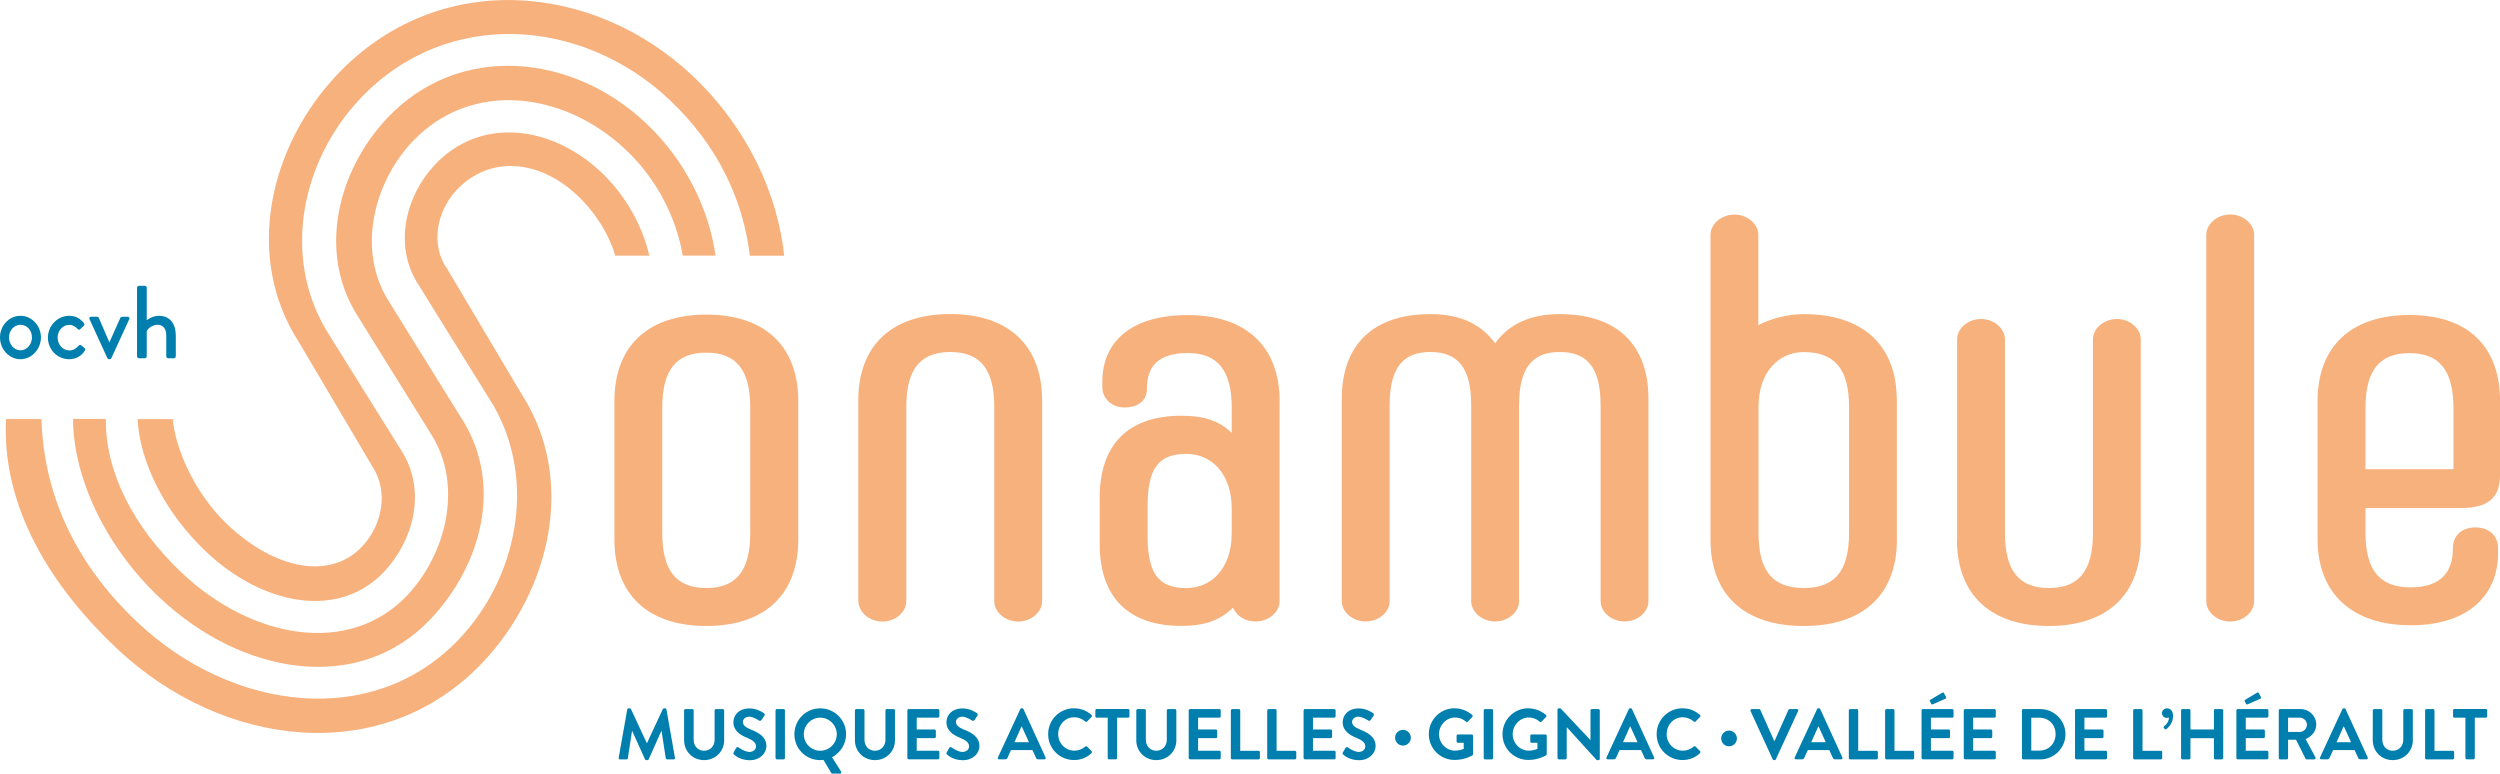<svg xmlns="http://www.w3.org/2000/svg" id="a" viewBox="0 0 311.43 96.37"><defs><style>.b{fill:#007fae;}.c{fill:#f7b17d;}</style></defs><path class="c" d="M25.7,68.75c7.12,6.72,16.54,8.41,22.13,2.49,3.69-3.91,5.28-10.01,2.3-14.9l-9.51-15.24c-5.54-9.41-2.95-21.19,4.25-28.81,10.8-11.43,27.72-10.07,38.55.16,6.04,5.71,9.16,12.48,9.99,19.41h4.28c-.81-7.69-4.57-15.95-11.42-22.42-12.34-11.65-31.71-13.44-44.31-.1-8.33,8.83-11.65,22.58-4.71,33.31l9.13,15.45c2.04,3.06,1.28,7.28-1.28,9.99-3.98,4.21-10.85,2.85-16.76-2.74-4.21-3.98-6.52-9.64-6.82-13.14h-4.38c.25,5.17,3.24,11.52,8.56,16.54"></path><path class="c" d="M19.91,74.47c10.23,9.66,24.84,12.07,33.74,2.64,6.25-6.62,8.99-16.56,4.08-24.61l-9.41-15.15c-3.89-6.33-1.69-14.69,3.05-19.7,7.29-7.72,18.85-6.3,26.57.99,4.06,3.83,6.36,8.73,7.11,13.2h4.08c-.75-5.49-3.57-11.7-8.66-16.5-9.23-8.71-23.32-10.07-32.22-.64-6.16,6.52-8.7,16.64-3.79,24.51l9.41,15.15c3.79,6.24,1.69,14.69-3.14,19.8-7.2,7.62-19.36,5.44-28.09-2.81-6.02-5.68-9.55-12.62-9.45-19.16h-4.09c0,6.83,3.67,15.54,10.79,22.27"></path><path class="c" d="M71.96,24.38c2.37,2.24,3.99,5.05,4.69,7.47h4.23c-.81-3.65-2.93-7.51-5.97-10.38-6.22-5.87-15.03-6.98-20.72-.97-3.69,3.91-5.18,10.1-2.11,14.89l9.41,15.15c5.44,9.51,2.86,21.49-4.24,29.01-10.7,11.33-28.33,9.11-40.17-2.07-8.02-7.58-11.66-16.31-11.91-25.28H.75c-.5,9.78,4.36,19.67,13.79,28.57,13.24,12.5,33.22,14.86,45.62,1.72,8.33-8.83,11.74-22.68,4.8-33.42l-9.23-15.54c-2.13-2.96-1.38-7.18,1.18-9.89,3.98-4.21,10.14-3.9,15.05.74"></path><path class="c" d="M76.54,67.22v-17.27c0-6.85,4.19-10.76,11.45-10.76s11.45,3.91,11.45,10.76v17.27c0,6.85-4.19,10.76-11.45,10.76s-11.45-3.91-11.45-10.76M93.46,66.4v-15.62c0-4.73-1.77-6.85-5.48-6.85s-5.48,2.12-5.48,6.85v15.62c0,4.73,1.77,6.85,5.48,6.85s5.48-2.12,5.48-6.85"></path><path class="c" d="M106.92,74.89v-25.01c0-6.85,4.19-10.76,11.45-10.76s11.45,3.91,11.45,10.76v25.01c0,1.37-1.37,2.54-2.98,2.54s-2.98-1.17-2.98-2.54v-24.19c0-4.73-1.77-6.85-5.48-6.85s-5.48,2.12-5.48,6.85v24.19c0,1.37-1.37,2.54-2.98,2.54s-2.98-1.17-2.98-2.54"></path><path class="c" d="M159.4,50.02v24.87c0,1.37-1.37,2.53-2.98,2.53-1.37,0-2.34-.69-2.82-1.71-1.61,1.51-3.39,2.26-6.45,2.26-6.37,0-10.16-3.36-10.16-10.21v-5.76c0-6.85,3.79-10.21,10.16-10.21,2.98,0,4.75.69,6.29,2.12v-3.08c0-4.73-1.77-6.85-5.48-6.85s-5.08,1.71-5.08,4.38v.07c0,1.3-.89,2.33-2.82,2.33-1.53,0-2.74-1.1-2.74-2.53v-.69c0-4.8,3.39-8.29,10.64-8.29s11.45,3.91,11.45,10.76M153.44,66.4v-3.01c0-4.45-2.58-6.85-5.64-6.85-3.47,0-4.84,1.78-4.84,6.51v3.7c0,4.73,1.37,6.51,4.84,6.51,3.06,0,5.64-2.4,5.64-6.85"></path><path class="c" d="M205.35,49.68v25.21c0,1.37-1.37,2.53-2.98,2.53s-2.98-1.17-2.98-2.53v-24.39c0-4.73-1.69-6.65-5.08-6.65s-5.08,1.92-5.08,6.65v24.39c0,1.37-1.37,2.53-2.98,2.53s-2.98-1.17-2.98-2.53v-24.39c0-4.73-1.69-6.65-5.08-6.65s-5.08,1.92-5.08,6.65v24.39c0,1.37-1.37,2.53-2.98,2.53s-2.98-1.17-2.98-2.53v-25.21c0-6.85,4.03-10.55,11.04-10.55,3.79,0,6.37,1.3,8.06,3.63,1.69-2.33,4.27-3.63,8.06-3.63,7.01,0,11.04,3.7,11.04,10.55"></path><path class="c" d="M236.3,49.89v17.33c0,6.85-4.19,10.76-11.61,10.76s-11.61-3.9-11.61-10.76V29.26c0-1.37,1.37-2.53,2.98-2.53s2.98,1.17,2.98,2.53v11.24c1.61-.82,3.63-1.37,5.64-1.37,7.42,0,11.61,3.9,11.61,10.76M230.34,50.71c0-4.73-1.77-6.85-5.64-6.85-3.06,0-5.64,2.4-5.64,6.85v15.69c0,4.73,1.77,6.85,5.64,6.85s5.64-2.12,5.64-6.85v-15.69Z"></path><path class="c" d="M243.8,67.22v-24.94c0-1.37,1.37-2.54,2.98-2.54s2.98,1.17,2.98,2.54v24.12c0,4.73,1.77,6.85,5.48,6.85s5.48-2.12,5.48-6.85v-24.12c0-1.37,1.37-2.54,2.98-2.54s2.98,1.17,2.98,2.54v24.94c0,6.85-4.19,10.76-11.45,10.76s-11.45-3.9-11.45-10.76"></path><path class="c" d="M274.84,74.89V29.26c0-1.37,1.37-2.54,2.98-2.54s2.98,1.17,2.98,2.54v45.63c0,1.37-1.37,2.54-2.98,2.54s-2.98-1.17-2.98-2.54"></path><path class="c" d="M294.67,63.31v3.01c0,4.73,1.77,6.85,5.64,6.85s5.24-2.06,5.24-4.73v-.14c0-1.58,1.13-2.6,2.82-2.6s2.82,1.03,2.82,2.6v.62c0,5.14-3.63,8.97-10.88,8.97s-11.61-3.91-11.61-10.76v-17.13c0-6.85,4.19-10.76,11.45-10.76s11.29,3.9,11.29,10.76v9.11c0,2.88-1.45,4.18-4.92,4.18h-11.85ZM294.67,50.84v7.61h10.96v-7.61c0-4.73-1.77-6.85-5.48-6.85s-5.48,2.12-5.48,6.85"></path><path class="b" d="M2.55,39.34c1.41,0,2.55,1.24,2.55,2.69s-1.14,2.72-2.55,2.72-2.55-1.24-2.55-2.72,1.14-2.69,2.55-2.69M2.55,43.64c.79,0,1.43-.72,1.43-1.61s-.63-1.57-1.43-1.57-1.43.71-1.43,1.57.63,1.61,1.43,1.61"></path><path class="b" d="M8.63,39.34c.77,0,1.36.32,1.83.92.09.12.06.27-.05.36l-.42.39c-.15.14-.24.04-.34-.05-.23-.26-.59-.49-1.01-.49-.82,0-1.46.71-1.46,1.58s.63,1.6,1.45,1.6c.64,0,.91-.33,1.17-.59.11-.12.23-.12.34-.03l.34.28c.13.1.18.23.09.36-.4.66-1.08,1.08-1.96,1.08-1.41,0-2.64-1.15-2.64-2.69s1.25-2.72,2.65-2.72"></path><path class="b" d="M11.15,39.76c-.08-.17,0-.3.19-.3h.74c.13,0,.19.07.23.14l1.31,3.04h.01l1.36-3.04c.06-.14.2-.14.34-.14h.58c.19,0,.26.13.19.3l-2.23,4.86c-.03.06-.1.13-.21.13h-.06c-.11,0-.19-.06-.22-.13l-2.23-4.86Z"></path><path class="b" d="M17.07,35.84c0-.13.11-.24.24-.24h.73c.13,0,.24.11.24.24v4.05c.13-.09.71-.55,1.51-.55,1.42,0,2.11,1.04,2.11,2.45v2.59c0,.13-.11.25-.24.25h-.71c-.14,0-.24-.12-.24-.25v-2.62c0-.84-.42-1.3-1.07-1.3-.77,0-1.3.59-1.36.81v3.11c0,.14-.09.25-.25.25h-.72c-.13,0-.24-.12-.24-.25v-8.54Z"></path><path class="b" d="M78.15,88.37c0-.07.06-.13.16-.13h.14c.07,0,.12.03.15.09l1.97,4.23h.03l1.97-4.23c.03-.05.07-.09.15-.09h.14c.1,0,.15.06.16.13l1.06,6.02c.03.13-.04.21-.16.21h-.81c-.08,0-.15-.07-.17-.13l-.53-3.4h-.03l-1.57,3.52c-.02.05-.07.1-.15.1h-.16c-.08,0-.13-.04-.15-.1l-1.59-3.52h-.03l-.52,3.4c0,.06-.08.13-.16.13h-.81c-.12,0-.19-.08-.17-.21l1.07-6.02Z"></path><path class="b" d="M85.22,88.5c0-.09.08-.17.17-.17h.85c.1,0,.17.08.17.17v3.66c0,.76.52,1.36,1.3,1.36s1.31-.6,1.31-1.35v-3.67c0-.09.07-.17.17-.17h.85c.09,0,.17.08.17.17v3.73c0,1.36-1.08,2.46-2.5,2.46s-2.49-1.1-2.49-2.46v-3.73Z"></path><path class="b" d="M91.39,93.72l.32-.55c.07-.13.22-.13.3-.06.04.03.77.56,1.35.56.47,0,.82-.31.82-.69,0-.46-.38-.77-1.14-1.08-.84-.34-1.68-.88-1.68-1.93,0-.8.59-1.72,2.02-1.72.91,0,1.61.47,1.79.6.09.05.12.21.05.3l-.34.51c-.07.11-.21.18-.31.11-.07-.05-.75-.49-1.24-.49s-.79.34-.79.63c0,.42.33.71,1.06,1,.87.35,1.87.87,1.87,2.02,0,.92-.8,1.77-2.06,1.77-1.13,0-1.79-.53-1.97-.7-.08-.08-.13-.12-.04-.27"></path><path class="b" d="M96.78,88.33h.83c.09,0,.17.08.17.17v5.93c0,.09-.08.17-.17.17h-.83c-.09,0-.17-.08-.17-.17v-5.93c0-.09.08-.17.17-.17Z"></path><path class="b" d="M102.18,88.24c1.79,0,3.22,1.44,3.22,3.23,0,1.22-.71,2.29-1.75,2.87l1.12,1.76c.08.12,0,.27-.14.27h-.95s-.12-.03-.14-.09l-.96-1.62c-.14.02-.3.03-.4.03-1.79,0-3.22-1.42-3.22-3.22s1.42-3.23,3.22-3.23M102.18,93.52c1.13,0,2.06-.92,2.06-2.05s-.93-2.07-2.06-2.07-2.05.94-2.05,2.07.92,2.05,2.05,2.05"></path><path class="b" d="M106.5,88.5c0-.09.08-.17.17-.17h.85c.1,0,.17.08.17.17v3.66c0,.76.52,1.36,1.3,1.36s1.31-.6,1.31-1.35v-3.67c0-.09.07-.17.17-.17h.85c.09,0,.17.08.17.17v3.73c0,1.36-1.08,2.46-2.5,2.46s-2.49-1.1-2.49-2.46v-3.73Z"></path><path class="b" d="M113.03,88.5c0-.09.07-.17.17-.17h3.65c.1,0,.17.08.17.17v.73c0,.09-.07.17-.17.17h-2.65v1.47h2.21c.09,0,.17.08.17.17v.74c0,.1-.08.17-.17.17h-2.21v1.57h2.65c.1,0,.17.08.17.17v.73c0,.09-.07.17-.17.17h-3.65c-.1,0-.17-.08-.17-.17v-5.93Z"></path><path class="b" d="M117.93,93.72l.32-.55c.07-.13.22-.13.3-.06.04.03.77.56,1.35.56.47,0,.82-.31.82-.69,0-.46-.38-.77-1.14-1.08-.84-.34-1.68-.88-1.68-1.93,0-.8.59-1.72,2.02-1.72.91,0,1.61.47,1.79.6.09.05.12.21.05.3l-.34.51c-.07.11-.21.18-.31.11-.07-.05-.75-.49-1.24-.49s-.79.34-.79.63c0,.42.33.71,1.06,1,.87.35,1.87.87,1.87,2.02,0,.92-.8,1.77-2.06,1.77-1.13,0-1.79-.53-1.97-.7-.08-.08-.13-.12-.04-.27"></path><path class="b" d="M124.31,94.36l2.79-6.03c.03-.05.07-.1.15-.1h.09c.09,0,.12.05.15.1l2.76,6.03c.05.12-.02.23-.15.23h-.78c-.13,0-.2-.05-.26-.18l-.44-.97h-2.68l-.44.97c-.04.09-.12.18-.26.18h-.78c-.13,0-.21-.12-.15-.23M128.18,92.46l-.9-1.97h-.03l-.88,1.97h1.8Z"></path><path class="b" d="M133.8,88.24c.9,0,1.56.29,2.17.83.08.07.08.18,0,.25l-.55.56c-.06.07-.15.07-.22,0-.38-.33-.88-.53-1.38-.53-1.15,0-2,.96-2,2.09s.86,2.07,2.01,2.07c.54,0,.99-.2,1.37-.51.07-.06.17-.05.22,0l.56.57c.07.06.05.18,0,.24-.61.59-1.38.87-2.18.87-1.79,0-3.23-1.42-3.23-3.22s1.44-3.23,3.23-3.23"></path><path class="b" d="M137.99,89.4h-1.37c-.1,0-.17-.08-.17-.17v-.74c0-.09.07-.17.17-.17h3.91c.1,0,.17.08.17.17v.74c0,.09-.07.17-.17.17h-1.37v5.02c0,.09-.08.17-.17.17h-.83c-.09,0-.17-.08-.17-.17v-5.02Z"></path><path class="b" d="M141.55,88.5c0-.09.08-.17.17-.17h.85c.1,0,.17.08.17.17v3.66c0,.76.52,1.36,1.3,1.36s1.31-.6,1.31-1.35v-3.67c0-.09.07-.17.17-.17h.85c.09,0,.17.08.17.17v3.73c0,1.36-1.08,2.46-2.5,2.46s-2.49-1.1-2.49-2.46v-3.73Z"></path><path class="b" d="M148.08,88.5c0-.09.07-.17.17-.17h3.65c.1,0,.17.08.17.17v.73c0,.09-.07.17-.17.17h-2.65v1.47h2.21c.09,0,.17.08.17.17v.74c0,.1-.08.17-.17.17h-2.21v1.57h2.65c.1,0,.17.08.17.17v.73c0,.09-.07.17-.17.17h-3.65c-.1,0-.17-.08-.17-.17v-5.93Z"></path><path class="b" d="M153.34,88.5c0-.09.07-.17.17-.17h.82c.09,0,.17.08.17.17v5.03h2.28c.1,0,.17.08.17.17v.73c0,.09-.07.17-.17.17h-3.28c-.1,0-.17-.08-.17-.17v-5.93Z"></path><path class="b" d="M157.87,88.5c0-.09.07-.17.17-.17h.82c.09,0,.17.08.17.17v5.03h2.28c.1,0,.17.08.17.17v.73c0,.09-.07.17-.17.17h-3.28c-.1,0-.17-.08-.17-.17v-5.93Z"></path><path class="b" d="M162.39,88.5c0-.09.07-.17.17-.17h3.65c.1,0,.17.08.17.17v.73c0,.09-.07.17-.17.17h-2.65v1.47h2.21c.09,0,.17.08.17.17v.74c0,.1-.08.17-.17.17h-2.21v1.57h2.65c.1,0,.17.08.17.17v.73c0,.09-.07.17-.17.17h-3.65c-.1,0-.17-.08-.17-.17v-5.93Z"></path><path class="b" d="M167.29,93.72l.32-.55c.07-.13.22-.13.3-.06.04.03.77.56,1.35.56.47,0,.82-.31.82-.69,0-.46-.38-.77-1.14-1.08-.84-.34-1.68-.88-1.68-1.93,0-.8.59-1.72,2.01-1.72.91,0,1.61.47,1.79.6.09.05.12.21.05.3l-.34.51c-.07.11-.21.18-.31.11-.07-.05-.75-.49-1.24-.49s-.79.34-.79.63c0,.42.33.71,1.06,1,.87.35,1.87.87,1.87,2.02,0,.92-.8,1.77-2.06,1.77-1.13,0-1.79-.53-1.97-.7-.08-.08-.13-.12-.04-.27"></path><path class="b" d="M181.22,88.24c.81,0,1.58.31,2.18.83.07.07.08.18,0,.25l-.55.58c-.07.07-.15.07-.23,0-.38-.34-.86-.52-1.35-.52-1.12,0-2.01.96-2.01,2.08s.89,2.05,2.01,2.05c.5,0,.89-.15,1.07-.22v-.76h-.72c-.1,0-.17-.07-.17-.16v-.71c0-.1.07-.17.17-.17h1.72c.09,0,.16.08.16.17v2.29c0,.07-.04.12-.07.14,0,0-.92.58-2.22.58-1.78,0-3.22-1.41-3.22-3.21s1.43-3.23,3.22-3.23"></path><path class="b" d="M185,88.33h.83c.09,0,.17.08.17.17v5.93c0,.09-.08.17-.17.17h-.83c-.09,0-.17-.08-.17-.17v-5.93c0-.09.08-.17.17-.17Z"></path><path class="b" d="M190.4,88.24c.81,0,1.58.31,2.19.83.07.07.08.18,0,.25l-.56.58c-.07.07-.15.07-.23,0-.38-.34-.86-.52-1.35-.52-1.12,0-2.01.96-2.01,2.08s.89,2.05,2.01,2.05c.5,0,.89-.15,1.07-.22v-.76h-.72c-.1,0-.17-.07-.17-.16v-.71c0-.1.07-.17.17-.17h1.72c.09,0,.16.08.16.17v2.29c0,.07-.04.12-.07.14,0,0-.92.58-2.22.58-1.78,0-3.22-1.41-3.22-3.21s1.43-3.23,3.22-3.23"></path><path class="b" d="M194.01,88.4c0-.09.08-.16.17-.16h.22l3.73,3.96h0v-3.7c0-.09.07-.17.17-.17h.82c.09,0,.17.08.17.17v6.03c0,.09-.08.16-.17.16h-.21l-3.74-4.11h0v3.85c0,.09-.07.17-.17.17h-.81c-.09,0-.17-.08-.17-.17v-6.03Z"></path><path class="b" d="M200.12,94.36l2.79-6.03c.03-.05.07-.1.15-.1h.09c.09,0,.13.05.15.1l2.76,6.03c.05.12-.02.23-.15.23h-.78c-.13,0-.2-.05-.26-.18l-.44-.97h-2.68l-.44.97c-.04.09-.12.18-.26.18h-.78c-.13,0-.21-.12-.15-.23M203.99,92.46l-.9-1.97h-.03l-.88,1.97h1.8Z"></path><path class="b" d="M209.6,88.24c.9,0,1.56.29,2.17.83.08.07.08.18,0,.25l-.55.56c-.06.07-.15.07-.22,0-.38-.33-.88-.53-1.38-.53-1.15,0-2,.96-2,2.09s.86,2.07,2.01,2.07c.54,0,.99-.2,1.37-.51.07-.06.17-.05.22,0l.56.57c.07.06.05.18,0,.24-.61.59-1.38.87-2.18.87-1.79,0-3.23-1.42-3.23-3.22s1.44-3.23,3.23-3.23"></path><path class="b" d="M218.08,88.56c-.05-.12.02-.23.15-.23h.91c.08,0,.13.05.15.1l1.72,3.85h.06l1.72-3.85s.07-.1.15-.1h.91c.13,0,.21.12.15.23l-2.78,6.03c-.03.05-.07.1-.15.1h-.09c-.08,0-.13-.04-.15-.1l-2.77-6.03Z"></path><path class="b" d="M223.57,94.36l2.79-6.03c.03-.05.07-.1.15-.1h.09c.09,0,.12.05.15.1l2.76,6.03c.05.12-.02.23-.15.23h-.78c-.13,0-.2-.05-.26-.18l-.44-.97h-2.68l-.44.97c-.04.09-.12.18-.26.18h-.78c-.13,0-.21-.12-.15-.23M227.44,92.46l-.9-1.97h-.03l-.88,1.97h1.8Z"></path><path class="b" d="M230.32,88.5c0-.09.07-.17.17-.17h.82c.09,0,.17.08.17.17v5.03h2.28c.1,0,.17.08.17.17v.73c0,.09-.07.17-.17.17h-3.28c-.1,0-.17-.08-.17-.17v-5.93Z"></path><path class="b" d="M234.84,88.5c0-.09.07-.17.17-.17h.82c.09,0,.17.08.17.17v5.03h2.28c.1,0,.17.08.17.17v.73c0,.09-.07.17-.17.17h-3.28c-.1,0-.17-.08-.17-.17v-5.93Z"></path><path class="b" d="M239.37,88.5c0-.09.07-.17.17-.17h3.65c.1,0,.17.08.17.17v.73c0,.09-.07.17-.17.17h-2.65v1.47h2.21c.09,0,.17.08.17.17v.74c0,.1-.08.17-.17.17h-2.21v1.57h2.65c.1,0,.17.08.17.17v.73c0,.09-.07.17-.17.17h-3.65c-.1,0-.17-.08-.17-.17v-5.93ZM240.57,87.66l-.16-.31c-.04-.07,0-.14.05-.17l1.47-.88c.1-.06.19-.05.23.03l.25.47c.06.11.03.21-.05.24l-1.57.69c-.12.05-.19.02-.22-.06"></path><path class="b" d="M244.63,88.5c0-.09.07-.17.17-.17h3.65c.1,0,.17.08.17.17v.73c0,.09-.07.17-.17.17h-2.65v1.47h2.21c.09,0,.17.08.17.17v.74c0,.1-.08.17-.17.17h-2.21v1.57h2.65c.1,0,.17.08.17.17v.73c0,.09-.07.17-.17.17h-3.65c-.1,0-.17-.08-.17-.17v-5.93Z"></path><path class="b" d="M251.88,88.5c0-.09.07-.17.16-.17h2.12c1.73,0,3.14,1.41,3.14,3.13s-1.41,3.14-3.14,3.14h-2.12c-.09,0-.16-.08-.16-.17v-5.93ZM254.06,93.5c1.16,0,2.01-.88,2.01-2.05s-.85-2.04-2.01-2.04h-1.02v4.09h1.02Z"></path><path class="b" d="M258.49,88.5c0-.09.07-.17.17-.17h3.65c.1,0,.17.08.17.17v.73c0,.09-.07.17-.17.17h-2.65v1.47h2.21c.09,0,.17.08.17.17v.74c0,.1-.08.17-.17.17h-2.21v1.57h2.65c.1,0,.17.08.17.17v.73c0,.09-.07.17-.17.17h-3.65c-.1,0-.17-.08-.17-.17v-5.93Z"></path><path class="b" d="M265.74,88.5c0-.09.07-.17.17-.17h.82c.09,0,.17.08.17.17v5.03h2.28c.1,0,.17.08.17.17v.73c0,.09-.07.17-.17.17h-3.28c-.1,0-.17-.08-.17-.17v-5.93Z"></path><path class="b" d="M269.56,90.68c-.06-.06-.05-.15.02-.21.09-.06.61-.47.61-1.09,0,0-.13.05-.27.05-.33,0-.6-.26-.6-.59s.27-.6.64-.6c.32,0,.74.22.74.96,0,.88-.57,1.42-.81,1.62-.07.05-.13.06-.21,0l-.12-.12Z"></path><path class="b" d="M271.7,88.5c0-.09.08-.17.17-.17h.83c.1,0,.17.08.17.17v2.37h2.92v-2.37c0-.09.07-.17.17-.17h.82c.09,0,.17.08.17.17v5.93c0,.09-.08.17-.17.17h-.82c-.1,0-.17-.08-.17-.17v-2.47h-2.92v2.47c0,.09-.07.17-.17.17h-.83c-.09,0-.17-.08-.17-.17v-5.93Z"></path><path class="b" d="M278.59,88.5c0-.09.07-.17.17-.17h3.65c.1,0,.17.08.17.17v.73c0,.09-.07.17-.17.17h-2.65v1.47h2.21c.09,0,.17.08.17.17v.74c0,.1-.08.17-.17.17h-2.21v1.57h2.65c.1,0,.17.08.17.17v.73c0,.09-.07.17-.17.17h-3.65c-.1,0-.17-.08-.17-.17v-5.93ZM279.79,87.66l-.16-.31c-.04-.07,0-.14.05-.17l1.47-.88c.1-.06.19-.05.23.03l.25.47c.06.11.03.21-.05.24l-1.57.69c-.12.05-.19.02-.22-.06"></path><path class="b" d="M283.86,88.5c0-.09.07-.17.17-.17h2.56c1.07,0,1.95.86,1.95,1.92,0,.83-.55,1.5-1.33,1.81l1.23,2.28c.06.12,0,.26-.15.26h-.94c-.08,0-.12-.05-.14-.08l-1.19-2.37h-.99v2.28c0,.09-.08.17-.17.17h-.82c-.1,0-.17-.08-.17-.17v-5.93ZM286.49,91.18c.47,0,.89-.41.89-.91,0-.47-.41-.87-.89-.87h-1.46v1.78h1.46Z"></path><path class="b" d="M289.01,94.36l2.79-6.03c.03-.05.07-.1.15-.1h.09c.09,0,.12.05.15.1l2.76,6.03c.05.12-.02.23-.15.23h-.78c-.13,0-.2-.05-.26-.18l-.44-.97h-2.68l-.44.97c-.04.09-.12.18-.26.18h-.78c-.14,0-.21-.12-.15-.23M292.88,92.46l-.9-1.97h-.03l-.88,1.97h1.8Z"></path><path class="b" d="M295.58,88.5c0-.09.08-.17.17-.17h.85c.1,0,.17.08.17.17v3.66c0,.76.52,1.36,1.3,1.36s1.31-.6,1.31-1.35v-3.67c0-.09.07-.17.17-.17h.85c.09,0,.17.08.17.17v3.73c0,1.36-1.08,2.46-2.5,2.46s-2.49-1.1-2.49-2.46v-3.73Z"></path><path class="b" d="M302.11,88.5c0-.09.07-.17.17-.17h.82c.09,0,.17.08.17.17v5.03h2.28c.1,0,.17.08.17.17v.73c0,.09-.07.17-.17.17h-3.28c-.1,0-.17-.08-.17-.17v-5.93Z"></path><path class="b" d="M307.12,89.4h-1.37c-.1,0-.17-.08-.17-.17v-.74c0-.09.07-.17.17-.17h3.91c.1,0,.17.08.17.17v.74c0,.09-.07.17-.17.17h-1.37v5.02c0,.09-.08.17-.17.17h-.83c-.09,0-.17-.08-.17-.17v-5.02Z"></path><path class="b" d="M175.75,91.9c0,.54-.44.98-.98.98s-.98-.44-.98-.98.44-.98.98-.98.98.44.98.98"></path><path class="b" d="M216.37,91.99c0,.54-.44.98-.98.98s-.98-.44-.98-.98.44-.98.98-.98.98.44.98.98"></path></svg>